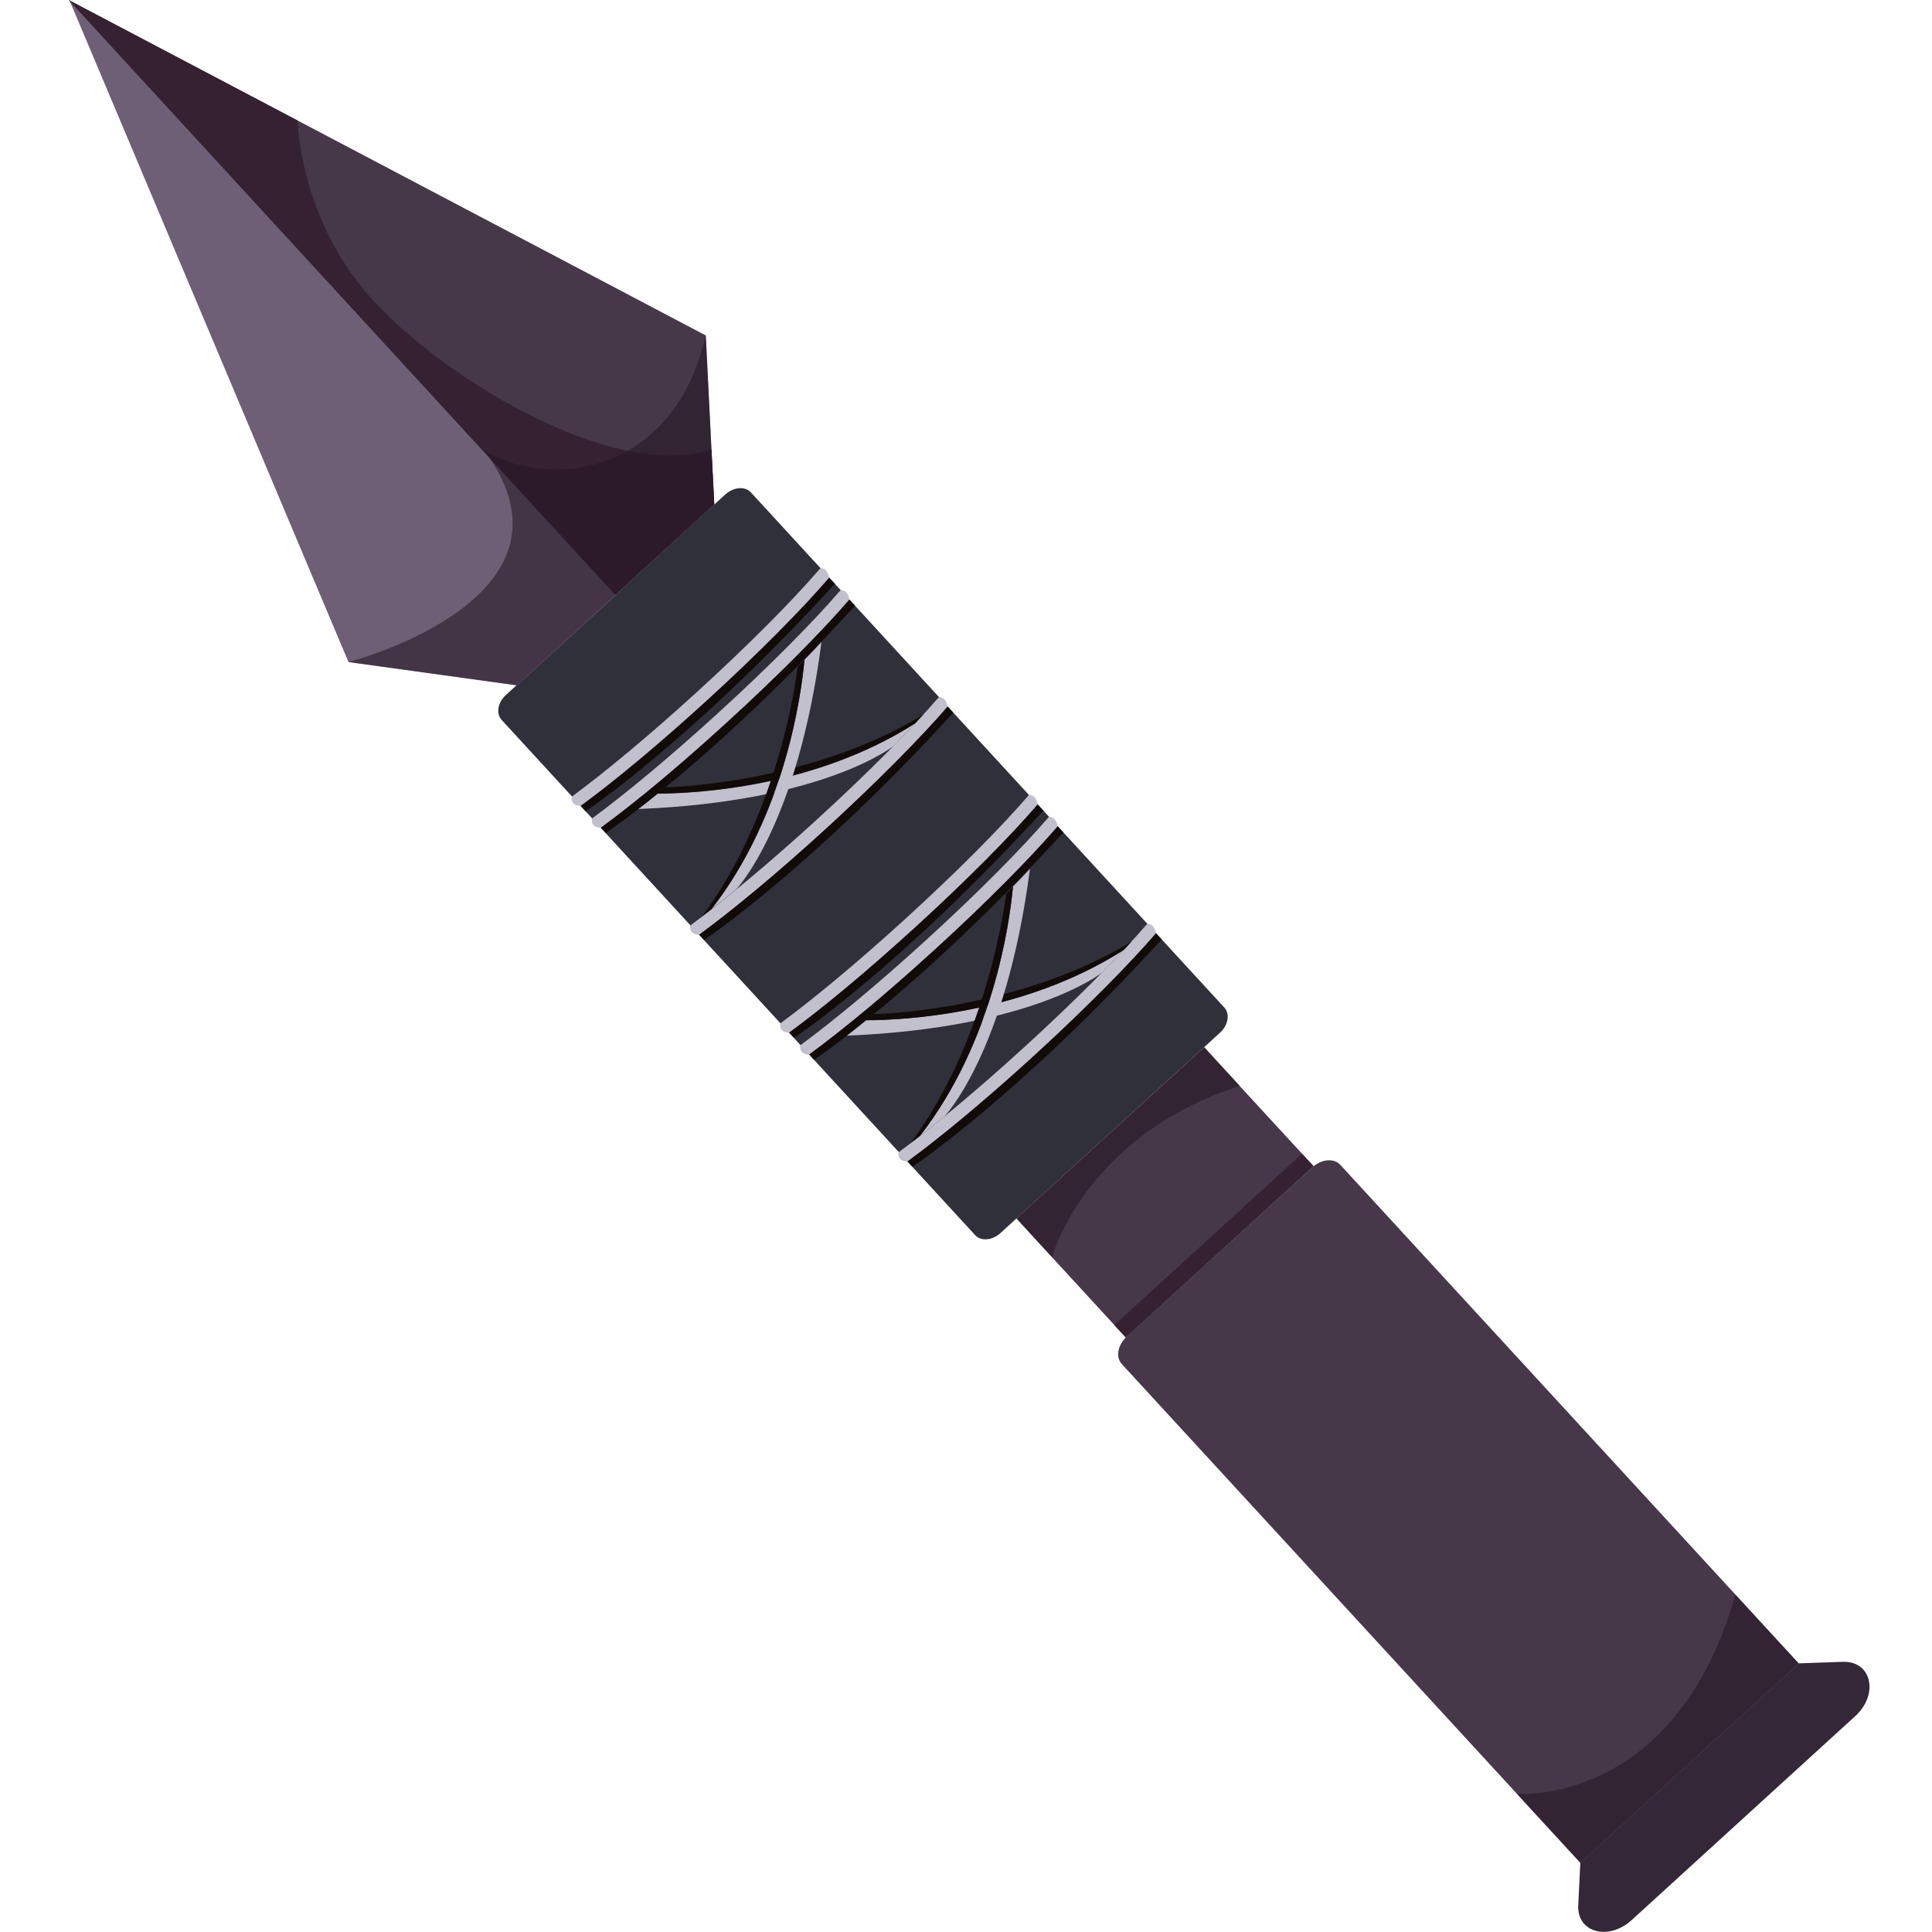 <?xml version="1.0" encoding="utf-8"?>
<!-- Generator: Adobe Illustrator 25.2.1, SVG Export Plug-In . SVG Version: 6.00 Build 0)  -->
<svg version="1.1" id="Слой_1" xmlns="http://www.w3.org/2000/svg" xmlns:xlink="http://www.w3.org/1999/xlink" x="0px" y="0px"
	 viewBox="0 0 1024 1024" style="enable-background:new 0 0 1024 1024;" xml:space="preserve">
<style type="text/css">
	.st0{fill:#30303B;}
	.st1{fill:#C2C0CD;}
	.st2{fill:#100B07;}
	.st3{fill:#463849;}
	.st4{fill:#6E5F76;}
	.st5{fill:#342838;}
	.st6{opacity:0.59;fill:#261726;}
	.st7{fill:#362133;}
</style>
<g>
	<path class="st0" d="M398,261l250.9,273c3.1,3.4,2.1,9.3-2.2,13.3L530.2,653.6c-4.3,3.9-10.3,4.4-13.4,1l-250.9-273
		c-3.1-3.4-2.1-9.3,2.2-13.2L384.5,262C388.9,258.1,394.9,257.6,398,261z"/>
	<g>
		<g>
			<path class="st1" d="M439.5,306.2c-14.5,16.8-37.8,40.4-65.1,65.3c-25.2,23-48.9,42.7-66.7,55.7c-5.9-0.4-4.6-5-4.6-5
				c17.7-13,41.4-32.7,66.6-55.7c27.3-24.9,50.6-48.4,65.1-65.3C434.9,301.2,438.4,300.5,439.5,306.2z"/>
			<path class="st2" d="M439.5,306.2c0,0,1,1.1,3,3.2C366.5,392.6,310.4,430,310.4,430l-2.6-2.8c17.8-13,41.5-32.7,66.7-55.7
				C401.8,346.6,425,323.1,439.5,306.2z"/>
		</g>
		<g>
			<path class="st1" d="M450.2,317.8c-14.5,16.8-37.8,40.4-65.1,65.3c-25.2,23-48.9,42.7-66.7,55.7c-5.9-0.4-4.6-5-4.6-5
				c17.7-13,41.4-32.7,66.6-55.7c27.3-24.9,50.6-48.4,65.1-65.3C445.6,312.8,449.1,312.1,450.2,317.8z"/>
			<path class="st2" d="M450.2,317.8c0,0,1,1.1,3,3.2c-43.7,47.8-80.8,80.5-104.5,99.6c-3.8,3.1-7.2,5.7-10.2,8.1
				c-11.2,8.7-17.4,12.8-17.4,12.8l-2.6-2.8c4-2.9,8.3-6.2,12.9-9.8c0.8-0.6,1.5-1.2,2.3-1.8c1.7-1.3,3.3-2.6,5-4
				c1.3-1.1,2.3-1.8,2.8-2.2c13.3-10.8,28.2-23.7,43.6-37.8C412.4,358.2,435.7,334.7,450.2,317.8z"/>
		</g>
		<g>
			<path class="st1" d="M502.3,374.5c-14.5,16.8-37.8,40.4-65.1,65.3c-25.2,23-48.9,42.7-66.7,55.7c-5.9-0.4-4.6-5-4.6-5
				c17.7-13,41.4-32.7,66.6-55.7c27.3-24.9,50.6-48.4,65.1-65.3C497.6,369.5,501.2,368.8,502.3,374.5z"/>
			<path class="st2" d="M502.3,374.5c0,0,1,1.1,3,3.2c-76,83.2-132.1,120.5-132.1,120.5l-2.6-2.8c17.8-13,41.5-32.7,66.7-55.7
				C464.5,414.8,487.8,391.3,502.3,374.5z"/>
		</g>
		<path class="st1" d="M485.1,383.4c-8.8,9.2-11.4,11.9-11.4,11.9s-36.4,29.5-135.3,33.5c3.1-2.4,6.5-5,10.2-8.1
			c20.4-0.1,83.2-3.3,136.2-37.1C485,383.4,485.1,383.4,485.1,383.4z"/>
		<path class="st2" d="M489.3,378.8c-4.2,4.5-4.2,4.5-4.2,4.5s-0.1,0-0.2,0.1c-53,33.8-115.9,37.1-136.2,37.1l4-3.2
			C352.6,417.4,428.9,415.8,489.3,378.8z"/>
		<path class="st1" d="M377.1,481.9c10-7.9,12.9-10.3,12.9-10.3s32.7-33.6,45.4-131.3c-2.6,2.8-5.6,6-9,9.4
			c-1.9,20.2-10.6,82.3-49.1,131.9C377.2,481.8,377.1,481.9,377.1,481.9z"/>
		<path class="st2" d="M372.2,485.6c4.9-3.8,4.9-3.8,4.9-3.8s0-0.1,0.2-0.2c38.5-49.7,47.2-111.7,49.1-131.9l-3.6,3.7
			C422.8,353.4,414.5,428.9,372.2,485.6z"/>
	</g>
	<g>
		<g>
			<path class="st1" d="M550,426.4c-14.5,16.8-37.8,40.4-65.1,65.3c-25.2,23-48.9,42.7-66.7,55.7c-5.9-0.4-4.6-5-4.6-5
				c17.7-13,41.4-32.7,66.6-55.7c27.3-24.9,50.6-48.4,65.1-65.3C545.4,421.4,548.9,420.7,550,426.4z"/>
			<path class="st2" d="M550,426.4c0,0,1,1.1,3,3.2c-76,83.2-132.1,120.5-132.1,120.5l-2.6-2.8c17.8-13,41.5-32.7,66.7-55.7
				C512.2,466.8,535.5,443.3,550,426.4z"/>
		</g>
		<g>
			<path class="st1" d="M560.6,438c-14.5,16.8-37.8,40.4-65.1,65.3c-25.2,23-48.9,42.7-66.7,55.7c-5.9-0.4-4.6-5-4.6-5
				c17.7-13,41.4-32.7,66.6-55.7c27.3-24.9,50.6-48.4,65.1-65.3C556,433,559.5,432.3,560.6,438z"/>
			<path class="st2" d="M560.6,438c0,0,1,1.1,3,3.2c-43.7,47.8-80.8,80.5-104.5,99.6c-3.8,3.1-7.2,5.7-10.2,8.1
				c-11.2,8.7-17.4,12.8-17.4,12.8l-2.6-2.8c4-2.9,8.3-6.2,12.9-9.8c0.8-0.6,1.5-1.2,2.3-1.8c1.7-1.3,3.3-2.6,5-4
				c1.3-1.1,2.3-1.8,2.8-2.2c13.3-10.8,28.2-23.7,43.6-37.8C522.9,478.4,546.1,454.8,560.6,438z"/>
		</g>
		<g>
			<path class="st1" d="M612.7,494.7c-14.5,16.8-37.8,40.4-65.1,65.3c-25.2,23-48.9,42.7-66.7,55.7c-5.9-0.4-4.6-5-4.6-5
				c17.7-13,41.4-32.7,66.6-55.7c27.3-24.9,50.6-48.4,65.1-65.3C608.1,489.6,611.6,489,612.7,494.7z"/>
			<path class="st2" d="M612.7,494.7c0,0,1,1.1,3,3.2c-76,83.2-132.1,120.5-132.1,120.5l-2.6-2.8c17.8-13,41.5-32.7,66.7-55.7
				C574.9,535,598.2,511.5,612.7,494.7z"/>
		</g>
		<path class="st1" d="M595.6,503.5c-8.8,9.2-11.4,11.9-11.4,11.9s-36.4,29.5-135.3,33.5c3.1-2.4,6.5-5,10.2-8.1
			c20.4-0.1,83.2-3.3,136.2-37.1C595.5,503.6,595.6,503.5,595.6,503.5z"/>
		<path class="st2" d="M599.8,499c-4.2,4.5-4.2,4.5-4.2,4.5s-0.1,0-0.2,0.1c-53,33.8-115.9,37.1-136.2,37.1l4-3.2
			C463.1,537.6,539.3,536,599.8,499z"/>
		<path class="st1" d="M487.6,602.1c10-7.9,12.9-10.3,12.9-10.3s32.7-33.6,45.4-131.3c-2.6,2.8-5.6,6-9,9.4
			c-1.9,20.2-10.6,82.3-49.1,131.9C487.6,602,487.6,602.1,487.6,602.1z"/>
		<path class="st2" d="M482.7,605.8c4.9-3.8,4.9-3.8,4.9-3.8s0-0.1,0.2-0.2c38.5-49.7,47.2-111.7,49.1-131.9l-3.6,3.7
			C533.2,473.6,524.9,549.1,482.7,605.8z"/>
	</g>
	<polygon class="st3" points="374.1,177.8 377.1,238.3 378.6,267.5 326.1,315.3 36.4,0 157.7,63.9 157.8,63.9 	"/>
	<polygon class="st4" points="326.5,315.4 36.8,0.1 184.7,350.9 274.1,363.3 	"/>
	<polygon class="st3" points="696.2,618.1 596.7,708.9 538.7,645.8 638.2,555.1 	"/>
	<path class="st3" d="M953.4,881.7L837.6,987.3L594.6,723c-3.4-3.7-2.2-10.1,2.5-14.5l98.6-89.9c4.8-4.3,11.3-4.9,14.7-1.2
		L953.4,881.7z"/>
	<path class="st5" d="M983.3,909.6l-118.5,108.1c-12.2,11.1-29,6.6-28.3-7.7l1.1-22.8l115.8-105.6l23.5-0.8
		C992,880.4,996,898,983.3,909.6z"/>
	<path class="st6" d="M557.6,666.3c0,0,17.1-64.1,99.5-90.8c-11.7-12.8-18.8-20.5-18.8-20.5l-99.5,90.8L557.6,666.3z"/>
	<polygon class="st7" points="596.7,708.9 590.6,702.3 690.1,611.5 696.2,618.1 	"/>
	<path class="st6" d="M804,950.8c0,0,83.9,6.8,115.8-105.6c11.7,12.8,33.6,36.5,33.6,36.5L837.6,987.3L804,950.8z"/>
	<path class="st7" d="M377.1,238.3l1.5,29.1l-52.5,47.9L36.4,0l121.4,63.9l0,0c0,0,0.6,48.4,35.5,90.2
		C228.1,195.9,322.6,255.8,377.1,238.3z"/>
	<path class="st6" d="M184.7,350.9c0,0,130.1-33.5,72.1-112c36.1,21.1,100.8,11.9,117.2-61.2c1.8,34.9,4.5,89.7,4.5,89.7
		l-104.5,95.8L184.7,350.9z"/>
</g>
</svg>
